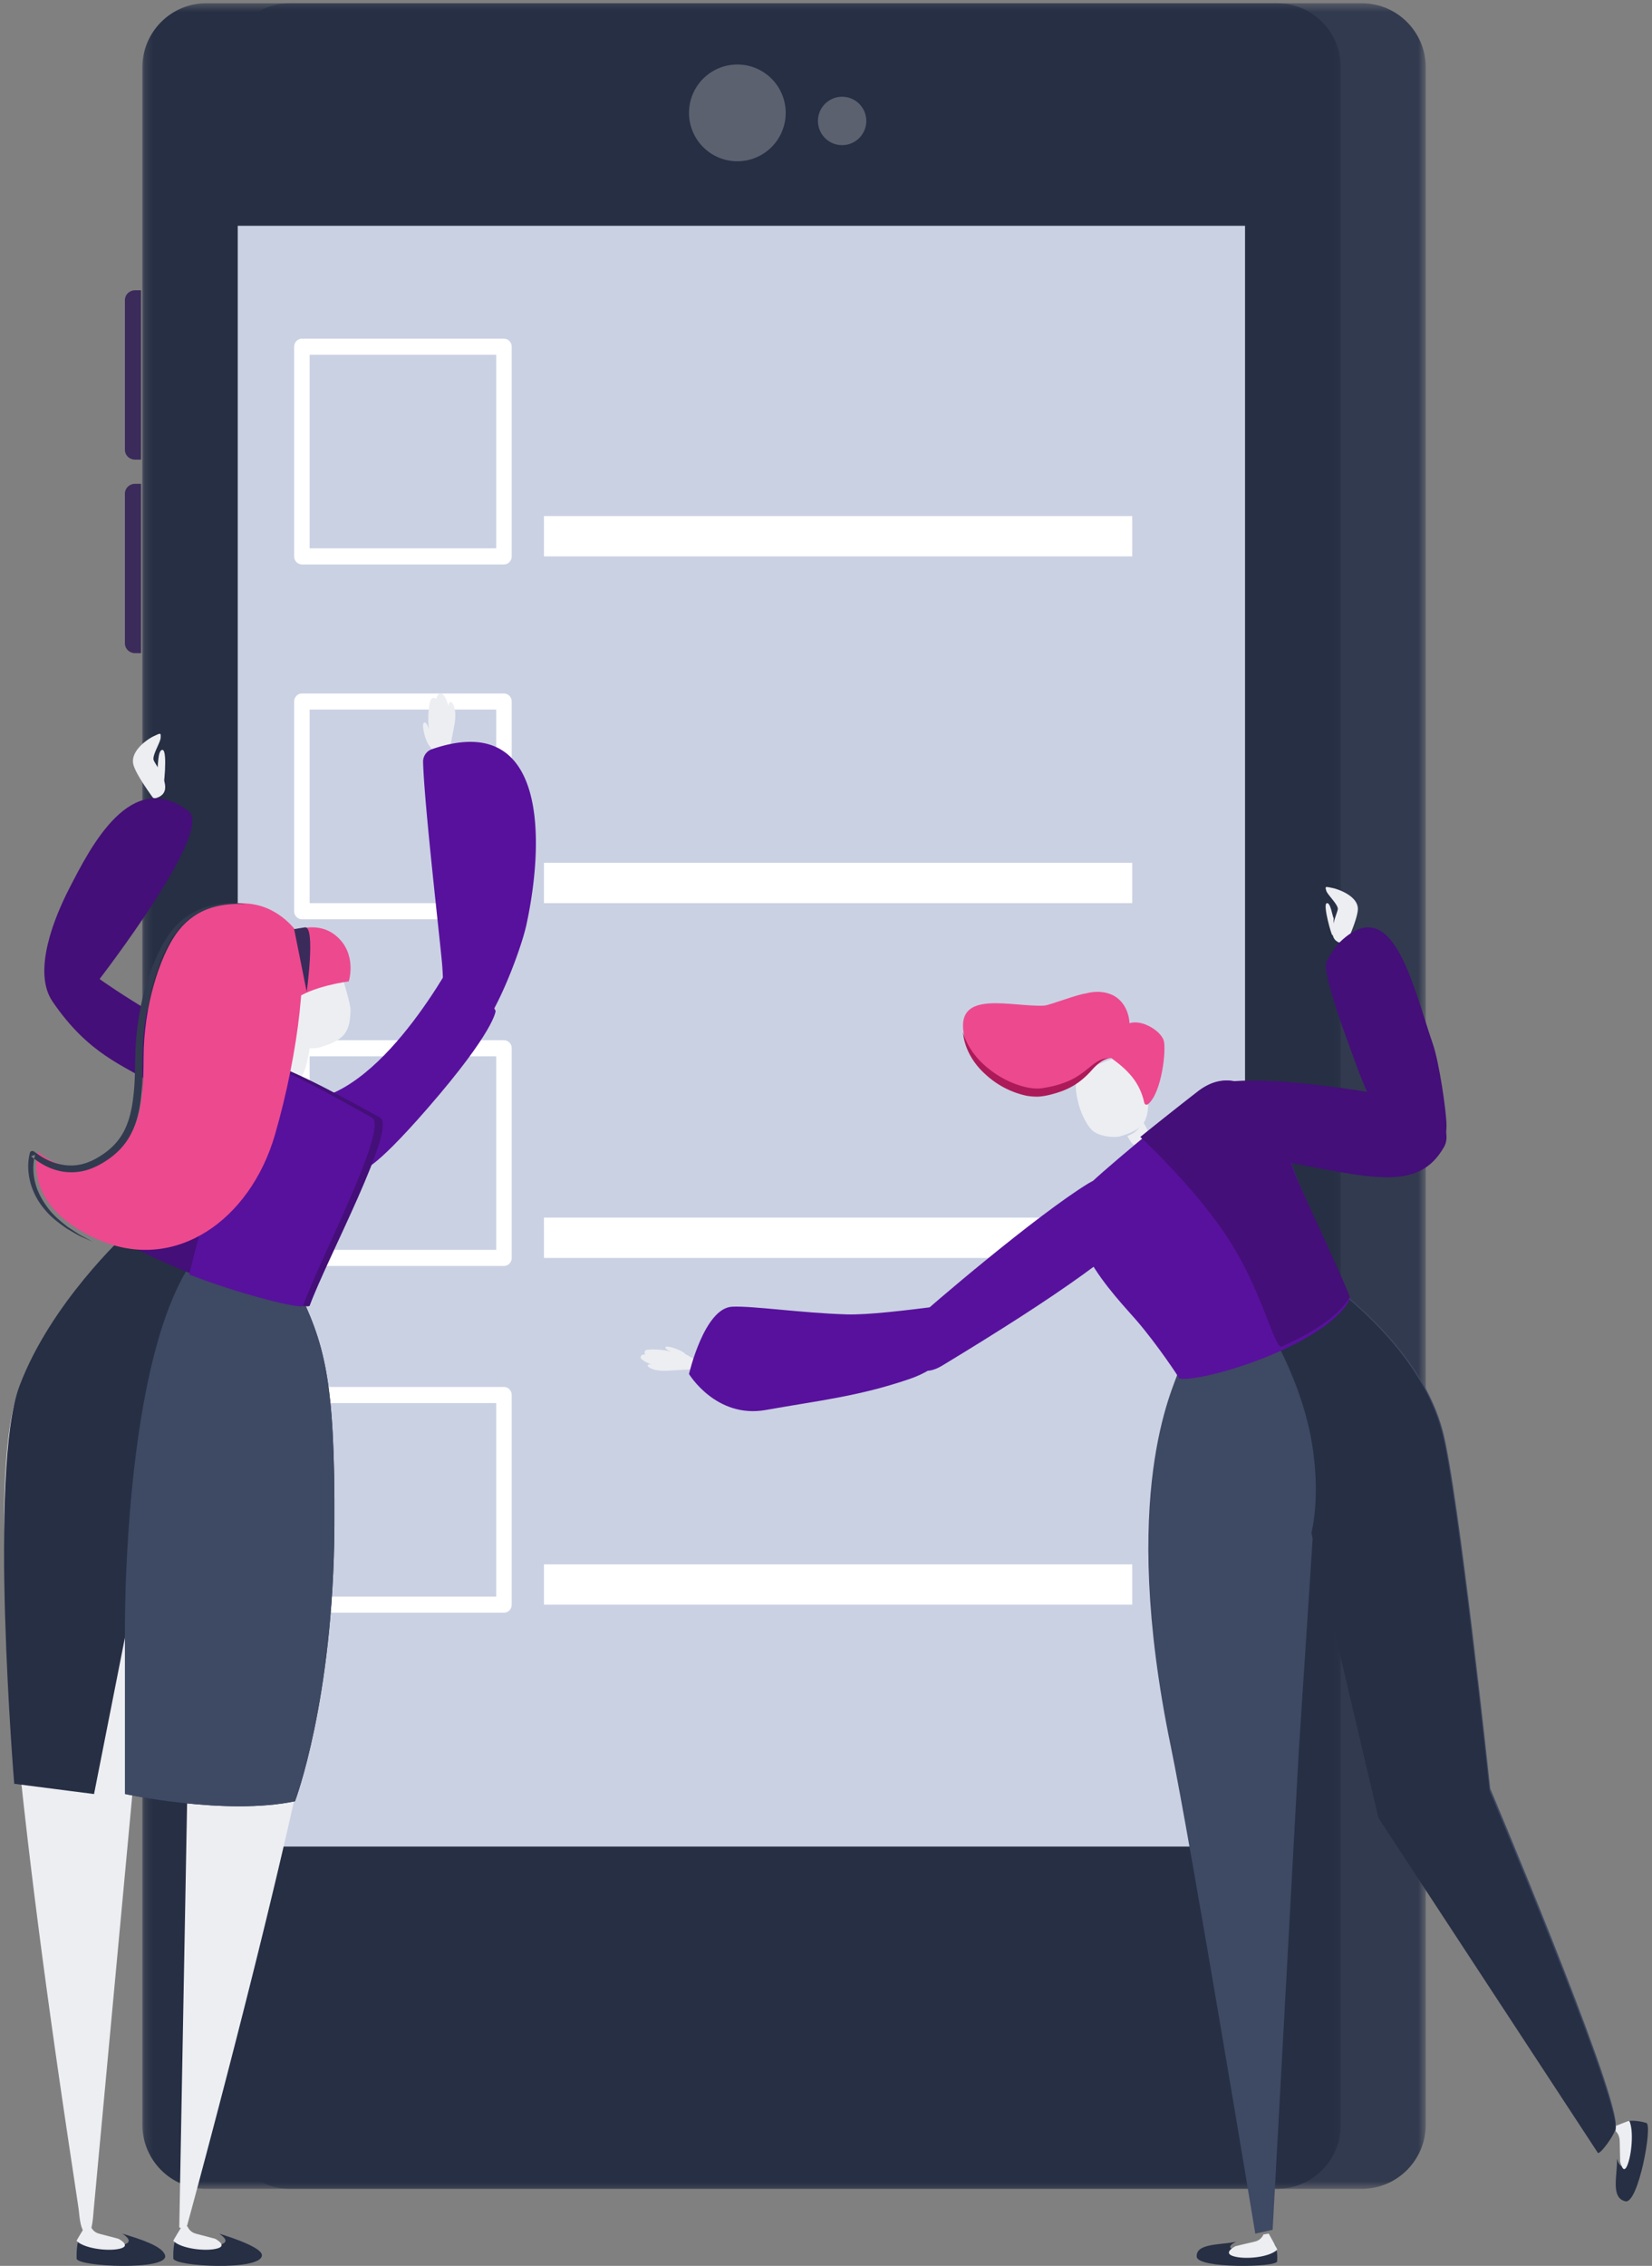 <?xml version="1.0" encoding="UTF-8"?>
<svg xmlns="http://www.w3.org/2000/svg" xmlns:xlink="http://www.w3.org/1999/xlink" width="205" height="281" viewBox="0 0 205 281">
    <rect x="0" y="0" width="205" height="281" fill="#808080" stroke="none"/>
    <defs>
        <path id="a" d="M.544.402h148.88v271.046H.545z"/>
        <path id="c" d="M.164.402h148.73v271.046H.164z"/>
    </defs>
    <g fill="none" fill-rule="evenodd">
        <g transform="translate(27.5)">
            <mask id="b" fill="#fff">
                <use xlink:href="#a"/>
            </mask>
            <path fill="#323A4F" d="M141.483 271.448H8.486c-4.387 0-7.942-3.567-7.942-7.967V8.368C.544 3.968 4.099.4 8.486.4h132.997c4.387 0 7.942 3.567 7.942 7.967V263.48c0 4.4-3.555 7.967-7.942 7.967" mask="url(#b)"/>
        </g>
        <g transform="translate(17.5)">
            <mask id="d" fill="#fff">
                <use xlink:href="#c"/>
            </mask>
            <path fill="#262F44" d="M140.96 271.448H8.1c-4.382 0-7.935-3.567-7.935-7.967V8.368C.164 3.968 3.717.4 8.1.4H140.96c4.382 0 7.933 3.567 7.933 7.967V263.48c0 4.4-3.551 7.967-7.933 7.967" mask="url(#d)"/>
        </g>
        <path fill="#CAD1E3" d="M29.5 229h125V28h-125z"/>
        <path fill="#3B2B5B" d="M17.5 57h-.753c-.689 0-1.247-.542-1.247-1.209V37.21c0-.668.558-1.21 1.247-1.21h.753v21zM17.5 81h-.753c-.689 0-1.247-.542-1.247-1.209V61.21c0-.668.558-1.209 1.247-1.209h.753v21z"/>
        <path fill="#5B616F" d="M97.5 14a6 6 0 1 1-12 0 6 6 0 0 1 12 0M107.5 15a3 3 0 1 1-6 0 3 3 0 0 1 6 0"/>
        <path fill="#FFF" d="M38.426 68.002h23.148V43.997H38.426v24.005zM62.537 70H37.463c-.532 0-.963-.447-.963-.998V42.998c0-.55.43-.998.963-.998h25.074c.532 0 .963.448.963.998v26.004c0 .551-.43.998-.963.998zM67.5 69h73v-5h-73zM38.426 112.002h23.148V87.997H38.426v24.005zM62.537 114H37.463c-.532 0-.963-.447-.963-1V86.999c0-.551.43-.998.963-.998h25.074c.532 0 .963.447.963.998v26.003c0 .552-.43.999-.963.999zM67.5 112h73v-5h-73zM38.426 198.003h23.148v-24.006H38.426v24.006zM62.537 200H37.463c-.532 0-.963-.446-.963-.998v-26.004c0-.552.43-.998.963-.998h25.074c.532 0 .963.446.963.998v26.004c0 .552-.43.998-.963.998zM67.5 199h73v-5h-73zM38.426 155.002h23.148v-24.004H38.426v24.004zM62.537 157H37.463c-.532 0-.963-.447-.963-1v-26.002c0-.551.43-.998.963-.998h25.074c.532 0 .963.447.963.998v26.003c0 .552-.43.999-.963.999zM67.5 156h73v-5h-73z"/>
        <path fill="#262F44" d="M20.484 279.7c-.302-1.175-3.191-2.053-5.307-2.7.635.413 1.269 1.01.286 1.333-1.438.473-4.62.048-5.578-1.057-.337.848-.404 2.013-.38 2.812.03 1.03 11.473 1.53 10.98-.388"/>
        <path fill="#EDEEF2" d="M14.998 278.83c.969-.289.345-.82-.282-1.187-1.294-.358-2.379-.606-2.62-.706a1.484 1.484 0 0 1-.82-.816l-.653-.121s-1.026 1.671-1.123 1.89c.945.983 4.081 1.361 5.498.94"/>
        <path fill="#262F44" d="M32.5 279.682c0-.887-3.196-2.04-5.315-2.682.636.41 1.27 1.003.286 1.325-1.44.47-4.625.047-5.586-1.05-.337.841-.404 2-.38 2.793.03 1.023 10.995 1.589 10.995-.386"/>
        <path fill="#EDEEF2" d="M26.998 278.83c.969-.289.345-.82-.282-1.188-1.294-.357-2.379-.606-2.62-.705-.632-.259-.82-.817-.82-.817l-.653-.12s-1.026 1.67-1.123 1.89c.945.983 4.081 1.361 5.498.94"/>
        <path fill="#EDEEF2" d="M1.508 175.294c-1.25 6.329-1.36 17.548-.205 31.74 2.211 27.209 7.518 60.409 8.453 66.916.089.617.176 2.536.814 2.964.84.564.967-1.8 1.051-2.811l8.323-89.402 3.384 32.94-1.081 58.601.839.252s17.294-63.123 17.385-76.28c.242-34.483-1.04-35.44-3.64-39.93-2.722 1.283-16.428-3.876-21.745-6.284-.032.316-11.455 10.541-13.578 21.294zM35.793 128s-1.462 3.824-1.277 4.44c.184.619 1.519 1.984 2.548 1.43 1.03-.552 1.436-4.514 1.436-4.514L35.793 128zM55.162 93.957a.684.684 0 0 0 .558-.536c.13-.692.437-2.328.691-3.629 0 0 .373-2.005-.411-2.738 0 0-.388-.047-.331.562 0 0-.402-1.545-.921-1.612-.518-.066-.587.684-.587.684s-.292-.311-.628-.006c-.336.307-.524 2.8-.263 3.834 0 0-.332-1.116-.667-.887-.335.228.207 2.461.762 2.943 0 0 .41.731.513 1.15.069.284.777.326 1.284.235"/>
        <path fill="#EDEEF2" d="M43.483 125.549c.132-.639-.535-2.756-1.046-4.546-.424-1.483-1.827-2.348-3.249-1.872-2.203.738-4.599 1.689-5.149 2.326-.863.998-.49 2.564-.239 3.736.252 1.17 1.108 3.17 2.028 3.961.84.722 2.837 1.03 3.853.735 3.052-.882 3.718-1.937 3.802-4.34M19.3 98.988a.35.35 0 0 1-.374-.134c-.49-.674-2.119-2.97-2.377-4.053-.417-1.755 1.934-3.221 2.473-3.474.923-.431.946-.495.914.172-.027.555-1.034 2.123-.878 2.732.153.593 3.005 4 .242 4.757"/>
        <path fill="#EDEEF2" d="M19.5 95.535c.144-.324.036-2.622.68-2.532.646.088.139 4.971-.01 4.997-.147.026-.67-2.465-.67-2.465"/>
        <path fill="#58119D" d="M53.596 92.91a1.63 1.63 0 0 0-1.095 1.596c.14 5.253 2.14 22.386 2.366 25.122.332 4.032-.11 12.575 4.633 8.117 2.054-1.931 5.128-9.863 5.824-13.069 2.236-10.299 2.68-26.723-11.728-21.766"/>
        <path fill="#58119D" d="M45.013 144.99s.958.612 8.094-7.6C61.444 127.8 61.5 125.37 61.5 125.37L57.361 117s-8.546 17.15-18.139 19.253c-1.12.245-3.456 3.78-3.688 4.483-.695 2.109 9.48 4.254 9.48 4.254"/>
        <path fill="#262F44" d="M15.597 153.04s-9.345 8.563-13.203 18.903c-3.858 10.34-.628 49.27-.628 49.27l9.903 1.273 3.928-19.876v19.876s12.447 2.693 21.014.895c0 0 4.765-12.51 4.884-34.075.1-18.48-1.228-22.669-4.787-29.937-3.56-7.269-21.111-6.33-21.111-6.33"/>
        <path fill="#3E4963" d="M15.502 202.585v19.9s12.493 2.696 21.09.895c0 0 4.783-12.524 4.903-34.115.101-18.502-1.233-22.695-4.805-29.972-1.884-3.838-7.36-8.597-11.002-5.04-10.594 10.344-10.186 48.332-10.186 48.332"/>
        <path fill="#440F78" d="M47.153 138.585c-5.663-3.079-11.9-6.66-17.146-7.792-5.889-1.272-17.489-9.184-17.645-9.39 0 0 14.184-18.364 11.072-20.77-7.173-5.548-12.197 4.393-14.883 9.632-1.721 3.361-4.592 10.182-2.035 13.933 4.502 6.606 8.826 7.888 12.492 10.225-1.826 6.29-3.174 19.906-3.174 19.906s4.153 2.287 9.585 4.247c5.767 2.08 12.835 3.825 13.013 3.343 2.109-5.755 10.91-22.145 8.721-23.334"/>
        <path fill="#58119D" d="M46.16 138.598c-3.42-1.895-7.055-3.98-10.544-5.568-1.041-.473-4.964 4.66-7.62 10.745-2.897 6.635-4.496 14.292-4.496 14.292s.886.341 1.345.51c5.655 2.08 12.588 3.824 12.762 3.342 2.068-5.752 10.699-22.133 8.553-23.321"/>
        <path fill="#ED498F" d="M36.914 115.688s-2.056-3.18-5.933-3.609c-3.876-.43-7.153.904-9.155 3.772-2.003 2.868-4.002 8.91-4.01 15.324-.01 6.415-.617 10.174-4.995 12.62-4.378 2.447-7.715-.692-8.106-.93 0 0-2.193 6.608 7.43 10.845 9.621 4.235 18.92-2.44 21.974-12.984 3.056-10.545 4.18-21.718 2.795-25.038"/>
        <path fill="#ED498F" d="M35.5 115.812s3.565-1.985 6.216.252c2.65 2.236 1.564 5.644 1.564 5.644s-4.488.55-6.798 2.292l-.982-8.188z"/>
        <path fill="#3B2B5B" d="M38.06 123s1.125-8.178-.224-7.997c-.285.039-1.336.225-1.336.225L38.06 123z"/>
        <path fill="#323A4F" d="M30.5 112.135c-2.058-.142-4.173.163-5.954 1.159a8.849 8.849 0 0 0-2.346 1.897c-.664.76-1.185 1.64-1.634 2.56-.893 1.842-1.51 3.823-1.972 5.826a33.53 33.53 0 0 0-.863 6.104c-.088 2.033.014 4.167-.215 6.275-.202 2.094-.762 4.313-2.16 6.049-.687.861-1.546 1.562-2.463 2.12-.912.563-1.94 1.022-3.034 1.18a6.788 6.788 0 0 1-3.254-.313c-1.02-.343-1.998-.985-2.75-1.597l.506-.188c-.303 1.05-.285 2.277-.012 3.391.269 1.132.833 2.18 1.534 3.12.687.963 1.617 1.722 2.55 2.457l1.502.975 1.584.85-1.646-.733c-.53-.284-1.051-.59-1.571-.896-.987-.692-1.982-1.417-2.755-2.38a8.565 8.565 0 0 1-1.752-3.247c-.329-1.211-.416-2.476-.09-3.758l.001-.008a.323.323 0 0 1 .505-.182c.884.657 1.689 1.136 2.645 1.434.933.285 1.914.392 2.871.232.961-.151 1.861-.56 2.704-1.092.845-.528 1.608-1.169 2.21-1.94 1.228-1.544 1.701-3.56 1.92-5.578.244-2.043.167-4.09.279-6.22.26-4.211 1.224-8.405 3.17-12.17.494-.933 1.072-1.843 1.805-2.625.722-.791 1.611-1.413 2.559-1.88 1.912-.93 4.085-1.13 6.126-.822"/>
        <path fill="#262F44" d="M201.705 272.99c-1.886-.42-.974-3.26-1.05-5.278.197.65.541 1.335 1.004.523.676-1.187 1-4.112.318-5.19.745-.13 1.689.044 2.321.226.815.234-.996 10.075-2.593 9.72"/>
        <path fill="#EDEEF2" d="M201.905 268.6c-.395.877-.69.138-.859-.563-.04-1.35-.035-2.473-.068-2.733-.085-.68-.478-1-.478-1l.026-.667s1.466-.596 1.651-.637c.583 1.163.307 4.32-.272 5.6"/>
        <path fill="#262F44" d="M148.504 279.872c-.135-1.705 2.96-1.445 4.901-1.872-.59.29-1.181.718-.295.983 1.296.387 4.2.151 5.102-.645.285.637.315 1.504.272 2.097-.055.764-9.862.91-9.98-.563"/>
        <path fill="#EDEEF2" d="M152.988 279.775c-.957-.327-.319-.854.32-1.213 1.3-.327 2.39-.55 2.635-.644a1.51 1.51 0 0 0 .843-.816l.657-.102s.969 1.751 1.057 1.98c-.974.982-4.112 1.273-5.512.795"/>
        <path fill="#3E4963" d="M179.043 177.472c1.967 7.451 5.882 44.329 5.882 44.329s15.301 36.183 15.575 41.54c.037.732-2.078 3.622-2.236 3.098l-27.051-41.302-8.263-35.187-1.781 27.24-3.244 59.334-2.153.476s-8.014-48.48-10.484-60.42c-6.52-31.505.365-44.442.92-46.447 2.636.902 16.646-6.366 21.294-9.133.06.287 9.022 6.931 11.54 16.472z"/>
        <path fill="#EDEEF2" d="M86.193 169.446a.492.492 0 0 1-.462.376c-.586.032-1.97.107-3.072.174 0 0-1.694.09-2.297-.587 0 0-.032-.302.48-.198 0 0-1.294-.462-1.34-.868-.045-.406.588-.384.588-.384s-.256-.255.008-.484c.265-.228 2.37-.127 3.235.176 0 0-.933-.365-.734-.601.199-.234 2.068.403 2.463.877 0 0 1.025.564 1.305.799.348.29-.087.339-.174.72"/>
        <path fill="#58119D" d="M95.04 174.855c6.677-1.188 11.501-1.686 17.812-3.837 7.904-2.695 5.942-9.316 3.474-9.008-3.911.488-8.6 1.075-11.275.992-5.644-.173-11.578-1.07-14.186-.954-3.471.153-5.365 8.346-5.365 8.346s3.35 5.564 9.54 4.461"/>
        <path fill="#262F44" d="M167.319 161c.061.288 9.072 6.964 11.605 16.55 1.978 7.486 5.914 44.538 5.914 44.538s15.387 36.354 15.662 41.736c.037.735-2.09 3.639-2.248 3.113L171.05 225.44l-8.309-35.354s1.328-4.934-.163-12.31c-1.41-6.98-5.078-12.946-5.078-12.946s7.404-2.394 9.819-3.83"/>
        <path fill="#EDEEF2" d="M138.5 138.095s1.655 3.674 2.168 3.851c.514.177 1.818-.04 1.832-1.265.015-1.225-2.48-3.681-2.48-3.681l-1.52 1.095z"/>
        <path fill="#CAD1E3" d="M139.38 141c.754-.135 1.634-.549 2.12-1.347-.378-.597-.888-1.21-1.286-1.653l-1.714 1.246c.242.512.567 1.18.88 1.754"/>
        <path fill="#EDEEF2" d="M142.482 136.949c.118-.58-.376-2.54-.838-4.164-.385-1.348-1.756-2.096-3.034-1.661-1.98.674-4.133 1.542-4.628 2.12-.774.91-.438 2.333-.209 3.396.227 1.063 1.001 2.878 1.829 3.596.758.655 2.555.93 3.468.662 2.743-.807 3.34-1.767 3.412-3.95"/>
        <path fill="#58119D" d="M135.39 146.667c3.472-3.237 12.366-10.387 13.51-11.296 5.851-4.638 9.843 3.977 9.843 3.977s1.489 5.246 2.454 7.417c1.527 3.436 5.61 12.457 6.303 14.404-3.14 5.751-18.276 10.282-21.139 9.795-.083-.169-2.653-4.098-5.296-7.175-2.421-2.82-11.434-11.756-5.675-17.122"/>
        <path fill="#EDEEF2" d="M167.16 116.805c.312-.697 1.337-3.068 1.34-4.082.005-1.646-2.532-2.473-3.095-2.588-.963-.197-1-.248-.821.338.148.488 1.442 1.677 1.43 2.25-.013.557-1.946 4.162.824 4.277a.337.337 0 0 0 .321-.195z"/>
        <path fill="#EDEEF2" d="M165.5 113.883c-.156-.226-.402-2.082-.88-1.865-.476.216.608 3.994.723 3.982.117-.012.157-2.117.157-2.117"/>
        <path fill="#440F78" d="M166.139 116.964c-.418.416-1.702 2.242-1.637 2.839.349 3.163 2.501 8.634 3.729 12.084 2.05 5.762 5.158 10.46 5.97 11.407 1.368 1.59 5.363.564 5.298-3.797-.024-1.667-.889-7.7-1.692-10.026-2.55-7.388-4.99-19.157-11.668-12.507"/>
        <path fill="#440F78" d="M148.5 136.166s.35 5.978 10.092 7.762c11.582 2.12 17.379 3.97 20.606-1.7 1.2-2.105-1.56-5.38-1.56-5.38s-16.925-3.57-25.005-2.716c-3.63.383-4.133 2.034-4.133 2.034"/>
        <path fill="#58119D" d="M116.921 169.353c14.351-8.68 23.807-15.253 26.412-19.35 1.214-1.91-4.461-5.578-8.254-3.258-6.4 3.913-19.717 15.272-21.864 17.278-1.509 1.407-.79 8.049 3.706 5.33"/>
        <path fill="#ED498F" d="M140.163 126.894c-.073-1.381-.729-2.767-1.998-3.441-1.055-.539-2.278-.56-3.415-.256l-.016.006c-1.155.14-4.532 1.48-5.186 1.51-4.004.18-10.913-2.041-9.959 3.423.781 4.432 6.737 7.56 10.07 7.05 5.777-.881 5.87-3.685 8.225-3.983 2.022 1.455 3.558 2.968 4.117 5.58.056.218.297.288.479.135 1.698-1.432 2.276-6.815 1.92-7.91-.395-1.183-2.69-2.618-4.237-2.114"/>
        <path fill="#AD1A59" d="M119.5 128c.544 1.893 1.755 3.401 3.187 4.538 1.427 1.141 3.105 1.973 4.828 2.328.432.084.862.13 1.289.128.406-.013.851-.097 1.3-.182a11.88 11.88 0 0 0 2.58-.792c.822-.373 1.575-.883 2.3-1.487.718-.574 1.54-1.298 2.516-1.294-.934.24-1.555.954-2.196 1.67-.659.705-1.423 1.364-2.288 1.833-.856.488-1.79.785-2.722 1.023-.464.11-.936.203-1.463.233a7.486 7.486 0 0 1-1.492-.12 10.853 10.853 0 0 1-5.138-2.725c-1.451-1.311-2.542-3.177-2.701-5.153"/>
        <path fill="#440F78" d="M142.26 140.385a530.626 530.626 0 0 1 6.364-5.03c5.938-4.582 9.988 3.926 9.988 3.926s1.51 5.18 2.49 7.325c1.551 3.394 5.694 12.303 6.398 14.226-1.315 2.344-4.706 4.483-8.437 6.152-.846.379-2.247-6.152-6.047-12.426-4.07-6.72-11.516-13.562-11.516-13.562l.76-.611z"/>
    </g>
</svg>
